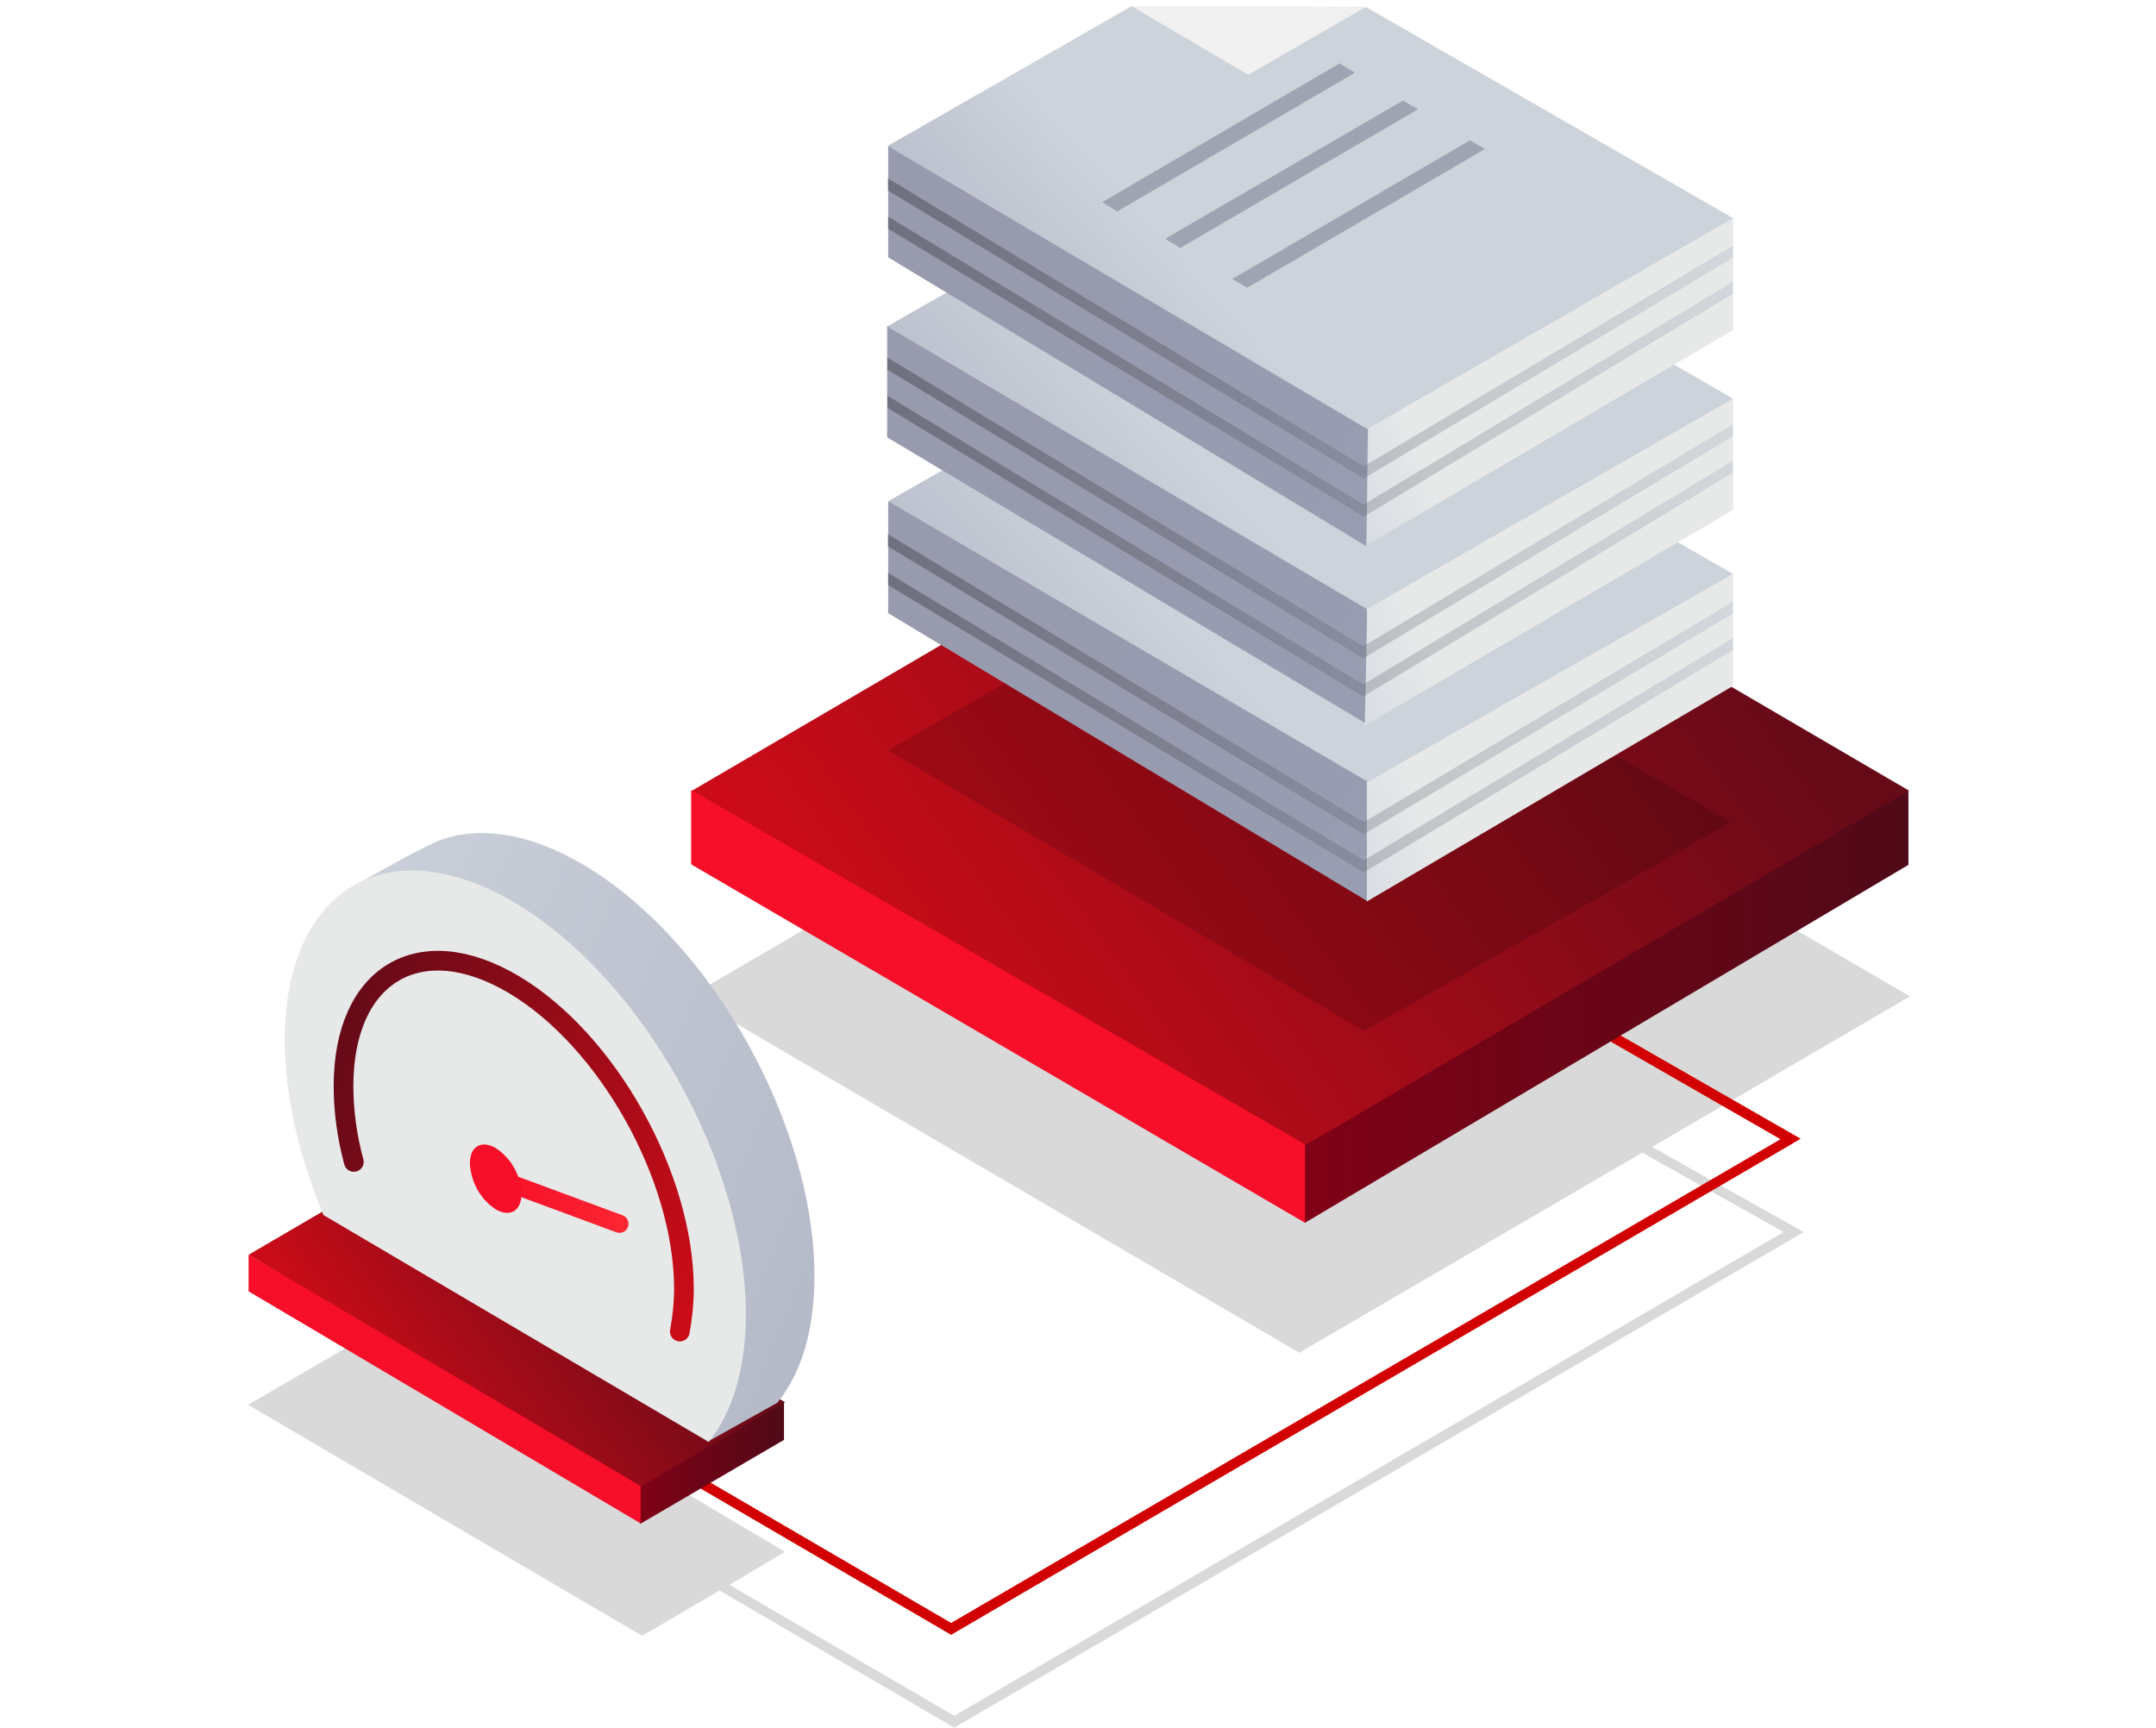 <?xml version="1.0" encoding="utf-8"?>
<!-- Generator: Adobe Illustrator 24.1.1, SVG Export Plug-In . SVG Version: 6.00 Build 0)  -->
<svg version="1.1" id="Warstwa_1" xmlns="http://www.w3.org/2000/svg" xmlns:xlink="http://www.w3.org/1999/xlink" x="0px" y="0px"
	 viewBox="0 0 418 335" style="enable-background:new 0 0 418 335;" xml:space="preserve">
<style type="text/css">
	.st0{opacity:0.15;fill:url(#SVGID_1_);enable-background:new    ;}
	.st1{fill:#D20000;}
	.st2{fill:url(#SVGID_2_);}
	.st3{fill:url(#SVGID_3_);}
	.st4{fill:url(#SVGID_4_);}
	.st5{fill:url(#SVGID_5_);}
	.st6{fill:url(#SVGID_6_);}
	.st7{fill:url(#SVGID_7_);}
	.st8{fill-rule:evenodd;clip-rule:evenodd;fill:url(#SVGID_8_);}
	.st9{fill-rule:evenodd;clip-rule:evenodd;fill:url(#SVGID_9_);}
	.st10{fill:none;stroke:url(#SVGID_10_);stroke-width:3.51;stroke-linecap:round;stroke-linejoin:round;}
	.st11{fill-rule:evenodd;clip-rule:evenodd;fill:#F70E28;}
	.st12{fill:none;stroke:url(#SVGID_11_);stroke-width:3.82;stroke-linecap:round;stroke-miterlimit:10;}
	.st13{opacity:0.15;fill-rule:evenodd;clip-rule:evenodd;fill:url(#Prostokąt_1_1_);enable-background:new    ;}
	.st14{fill-rule:evenodd;clip-rule:evenodd;fill:url(#Prostokąt_1-2_1_);}
	.st15{fill-rule:evenodd;clip-rule:evenodd;fill:url(#Prostokąt_1-3_1_);}
	.st16{fill-rule:evenodd;clip-rule:evenodd;fill:url(#Prostokąt_1-4_1_);}
	.st17{fill-rule:evenodd;clip-rule:evenodd;fill:url(#Prostokąt_1-5_1_);}
	.st18{clip-path:url(#SVGID_13_);}
	.st19{opacity:0.3;fill:none;stroke:url(#SVGID_14_);stroke-width:2;stroke-miterlimit:10;enable-background:new    ;}
	.st20{opacity:0.3;fill:none;stroke:url(#SVGID_15_);stroke-width:2;stroke-miterlimit:10;enable-background:new    ;}
	.st21{opacity:0.6;}
	.st22{fill:#818696;}
	.st23{fill-rule:evenodd;clip-rule:evenodd;fill:url(#Prostokąt_1-6_1_);}
	.st24{fill-rule:evenodd;clip-rule:evenodd;fill:url(#Prostokąt_1-7_1_);}
	.st25{fill-rule:evenodd;clip-rule:evenodd;fill:url(#Prostokąt_1-8_1_);}
	.st26{fill-rule:evenodd;clip-rule:evenodd;fill:url(#Prostokąt_1-9_1_);}
	.st27{clip-path:url(#SVGID_17_);}
	.st28{opacity:0.3;fill:none;stroke:url(#SVGID_18_);stroke-width:2;stroke-miterlimit:10;enable-background:new    ;}
	.st29{opacity:0.3;fill:none;stroke:url(#SVGID_19_);stroke-width:2;stroke-miterlimit:10;enable-background:new    ;}
	.st30{fill-rule:evenodd;clip-rule:evenodd;fill:url(#Prostokąt_1-10_1_);}
	.st31{fill-rule:evenodd;clip-rule:evenodd;fill:url(#Prostokąt_1-11_1_);}
	.st32{fill-rule:evenodd;clip-rule:evenodd;fill:url(#Prostokąt_1-12_1_);}
	.st33{fill-rule:evenodd;clip-rule:evenodd;fill:url(#Prostokąt_1-13_1_);}
	.st34{clip-path:url(#SVGID_21_);}
	.st35{opacity:0.3;fill:none;stroke:url(#SVGID_22_);stroke-width:2;stroke-miterlimit:10;enable-background:new    ;}
	.st36{opacity:0.3;fill:none;stroke:url(#SVGID_23_);stroke-width:2;stroke-miterlimit:10;enable-background:new    ;}
</style>
<linearGradient id="SVGID_1_" gradientUnits="userSpaceOnUse" x1="298.822" y1="38.352" x2="131.262" y2="159.583" gradientTransform="matrix(1 0 0 -1 0 336)">
	<stop  offset="0" style="stop-color:#000000"/>
	<stop  offset="1" style="stop-color:#000000"/>
</linearGradient>
<polygon class="st0" points="370.3,193.2 251.9,124.2 133.7,193.2 251.9,262.3 318.4,223.5 345.8,238.9 185,332.7 141.4,307.3 
	152.2,300.9 76.3,256 48.1,272.4 124.5,317.2 139.5,308.4 184.5,334.7 185,335 349.7,238.9 320.3,222.4 "/>
<polygon class="st1" points="184.4,317 66.6,248.2 67.5,246.5 184.4,314.7 345.2,220.9 263.1,173.7 264,172 349.1,220.8 
	347.6,221.7 "/>
<linearGradient id="SVGID_2_" gradientUnits="userSpaceOnUse" x1="-2812.66" y1="323.83" x2="-2941" y2="323.83" gradientTransform="matrix(-1 0 0 -1 -2571 519)">
	<stop  offset="0" style="stop-color:#840016"/>
	<stop  offset="1" style="stop-color:#510A18"/>
</linearGradient>
<polygon class="st2" points="253,237.1 370,167.7 370,153.3 241.7,224.2 "/>
<linearGradient id="SVGID_3_" gradientUnits="userSpaceOnUse" x1="-3197.76" y1="323.875" x2="-3195.68" y2="323.875" gradientTransform="matrix(-1 0 0 -1 -2571 519)">
	<stop  offset="0" style="stop-color:#FC2632"/>
	<stop  offset="1" style="stop-color:#F70E28"/>
</linearGradient>
<polygon class="st3" points="253,237.1 253,199.4 134,153.2 134,167.6 "/>
<linearGradient id="SVGID_4_" gradientUnits="userSpaceOnUse" x1="-2750.393" y1="313.076" x2="-2892.923" y2="416.205" gradientTransform="matrix(-1 0 0 -1 -2571 519)">
	<stop  offset="0" style="stop-color:#CB0C18"/>
	<stop  offset="1" style="stop-color:#670A18"/>
</linearGradient>
<polygon class="st4" points="252.1,84.3 134.2,153.3 253.2,222 370.1,153.3 "/>
<linearGradient id="SVGID_5_" gradientUnits="userSpaceOnUse" x1="-1483.95" y1="52.33" x2="-1514.24" y2="52.33" gradientTransform="matrix(-1 0 0 -1 -1362.24 336)">
	<stop  offset="0" style="stop-color:#840016"/>
	<stop  offset="1" style="stop-color:#510A18"/>
</linearGradient>
<polygon class="st5" points="121.7,286.9 152,271.9 152,279.2 124.1,295.5 "/>
<linearGradient id="SVGID_6_" gradientUnits="userSpaceOnUse" x1="-1725.14" y1="66.645" x2="-1723.81" y2="66.645" gradientTransform="matrix(-1 0 0 -1 -1362.24 336)">
	<stop  offset="0" style="stop-color:#FC2632"/>
	<stop  offset="1" style="stop-color:#F70E28"/>
</linearGradient>
<polygon class="st6" points="48.2,250.4 48.2,243.3 124.2,287 124.2,295.4 "/>
<linearGradient id="SVGID_7_" gradientUnits="userSpaceOnUse" x1="-1436.73" y1="59.8" x2="-1487.08" y2="96.23" gradientTransform="matrix(-1 0 0 -1 -1362.24 336)">
	<stop  offset="0" style="stop-color:#CB0C18"/>
	<stop  offset="1" style="stop-color:#670A18"/>
</linearGradient>
<polygon class="st7" points="152.2,271.9 124.3,288.2 48.2,243.3 76.1,227 "/>
<linearGradient id="SVGID_8_" gradientUnits="userSpaceOnUse" x1="-3952.951" y1="145.471" x2="-4122.51" y2="77.741" gradientTransform="matrix(-1 0 0 -1 -3909.72 336)">
	<stop  offset="0" style="stop-color:#CDD3DB"/>
	<stop  offset="1" style="stop-color:#ACB0C2"/>
</linearGradient>
<path class="st8" d="M76.3,228.2c-4.7-11.2-7.5-23-7.5-33.9c0-6.7-3-20.9,1.4-23.4c5.3-3,11.7-6.6,14.9-7.9
	c7.7-2.9,17.5-1.6,28.2,4.8c24.6,14.6,44.6,50.3,44.6,79.6c0,10.7-2.6,19-7.2,24.6l-13.4,7.5L76.3,228.2z"/>
<linearGradient id="SVGID_9_" gradientUnits="userSpaceOnUse" x1="-4049.569" y1="101.958" x2="-3878.229" y2="160.888" gradientTransform="matrix(-1 0 0 -1 -3909.72 336)">
	<stop  offset="0.64" style="stop-color:#E7E9E9"/>
	<stop  offset="0.8" style="stop-color:#B1B4C3"/>
	<stop  offset="0.93" style="stop-color:#8F92AA"/>
	<stop  offset="0.99" style="stop-color:#8285A1"/>
</linearGradient>
<path class="st9" d="M62.7,235.6c-4.7-11.3-7.5-23-7.5-33.9c0-29.4,20-41.3,44.7-26.6s44.7,50.4,44.7,79.8c0,10.7-2.7,19.1-7.2,24.7
	L62.7,235.6z"/>
<linearGradient id="SVGID_10_" gradientUnits="userSpaceOnUse" x1="-6197.795" y1="103.08" x2="-6170.535" y2="103.08" gradientTransform="matrix(-1 0 0 -1 -6075.95 336)">
	<stop  offset="0" style="stop-color:#FC2632"/>
	<stop  offset="1" style="stop-color:#F70E28"/>
</linearGradient>
<line class="st10" x1="96.3" y1="228.5" x2="120.1" y2="237.3"/>
<path id="Elipsa_1169" class="st11" d="M96.1,222.6c-2.8-1.6-5-0.3-5,3c0.2,3.6,2,6.9,5,8.9c2.8,1.6,5,0.3,5-3
	C101,227.9,99.1,224.6,96.1,222.6z"/>
<linearGradient id="SVGID_11_" gradientUnits="userSpaceOnUse" x1="2498.095" y1="102.72" x2="2419.546" y2="129.739" gradientTransform="matrix(1 0 0 -1 -2355.7 336)">
	<stop  offset="0" style="stop-color:#CB0C18"/>
	<stop  offset="1" style="stop-color:#670A18"/>
</linearGradient>
<path class="st12" d="M68.6,225.3c-1.3-4.8-2-9.8-2-14.7c0-21.7,14.8-30.5,33-19.7s33,37.3,33,59c0,2.8-0.3,5.6-0.8,8.3"/>
<linearGradient id="Prostokąt_1_1_" gradientUnits="userSpaceOnUse" x1="3370.109" y1="221.468" x2="3524.069" y2="132.948" gradientTransform="matrix(1 0 0 -1 -3183.09 336)">
	<stop  offset="0" style="stop-color:#000000"/>
	<stop  offset="1" style="stop-color:#000000"/>
</linearGradient>
<path id="Prostokąt_1" class="st13" d="M241.9,105.3l93.7,54.1l-71.1,40.5l-92.3-54.4L241.9,105.3z"/>
<linearGradient id="Prostokąt_1-2_1_" gradientUnits="userSpaceOnUse" x1="3372.476" y1="218.232" x2="3547.566" y2="132.402" gradientTransform="matrix(1 0 0 -1 -3183.09 336)">
	<stop  offset="0" style="stop-color:#989AAD"/>
	<stop  offset="1" style="stop-color:#98A0B7"/>
</linearGradient>
<path id="Prostokąt_1-2" class="st14" d="M265.2,151.9v22.9l-93-55.9V97.3l14.4-0.8L256,135L265.2,151.9z"/>
<linearGradient id="Prostokąt_1-3_1_" gradientUnits="userSpaceOnUse" x1="3471.259" y1="192.047" x2="3368.459" y2="150.987" gradientTransform="matrix(1 0 0 -1 -3183.09 336)">
	<stop  offset="0.14" style="stop-color:#E7E9E9"/>
	<stop  offset="1" style="stop-color:#98AACD"/>
</linearGradient>
<path id="Prostokąt_1-3" class="st15" d="M336,111.3l0,21.7l-71,41.8v-23.1l9.6-18l52.1-26.7L336,111.3z"/>
<linearGradient id="Prostokąt_1-4_1_" gradientUnits="userSpaceOnUse" x1="3457.266" y1="249.732" x2="3324.933" y2="130.772" gradientTransform="matrix(1 0 0 -1 -3183.09 336)">
	<stop  offset="0.31" style="stop-color:#CDD3DB"/>
	<stop  offset="0.62" style="stop-color:#ACB0C2"/>
</linearGradient>
<path id="Prostokąt_1-4" class="st16" d="M264.9,70.4l71.1,40.9l-70.8,40.3l-93-54.4l47.1-27L264.9,70.4z"/>
<linearGradient id="Prostokąt_1-5_1_" gradientUnits="userSpaceOnUse" x1="3411.3" y1="266.261" x2="3486.44" y2="244.951" gradientTransform="matrix(1 0 0 -1 -3183.09 336)">
	<stop  offset="0.33" style="stop-color:#F1F1F1"/>
	<stop  offset="0.49" style="stop-color:#EEEEF0"/>
	<stop  offset="0.63" style="stop-color:#E3E6EB"/>
	<stop  offset="0.76" style="stop-color:#D1D7E4"/>
	<stop  offset="0.88" style="stop-color:#B8C3DA"/>
	<stop  offset="1" style="stop-color:#98AACD"/>
</linearGradient>
<path id="Prostokąt_1-5" class="st17" d="M264.9,70.3L242,83.5l-22.6-13.2L264.9,70.3z"/>
<g>
	<defs>
		<polygon id="SVGID_12_" points="172.1,98.6 265.9,153.9 265.9,154 336,113.6 336,132.5 265.9,175.5 172.2,119 		"/>
	</defs>
	<clipPath id="SVGID_13_">
		<use xlink:href="#SVGID_12_"  style="overflow:visible;"/>
	</clipPath>
	<g class="st18">
		
			<linearGradient id="SVGID_14_" gradientUnits="userSpaceOnUse" x1="-3740.677" y1="199.711" x2="-3556.09" y2="199.711" gradientTransform="matrix(-1 0 0 -1 -3397.56 336)">
			<stop  offset="0" style="stop-color:#ACB0C2"/>
			<stop  offset="1" style="stop-color:#050505"/>
		</linearGradient>
		<polyline class="st19" points="159,104.3 264.4,168 342.6,120.9 		"/>
		
			<linearGradient id="SVGID_15_" gradientUnits="userSpaceOnUse" x1="-3738.796" y1="207.122" x2="-3556.09" y2="207.122" gradientTransform="matrix(-1 0 0 -1 -3397.56 336)">
			<stop  offset="0" style="stop-color:#ACB0C2"/>
			<stop  offset="1" style="stop-color:#050505"/>
		</linearGradient>
		<polyline class="st20" points="159,96.8 264.4,160.6 340.7,115 		"/>
	</g>
</g>
<g class="st21">
	<polygon class="st22" points="287.9,98 241.8,124.9 238.9,123.1 285,96.2 	"/>
	<polygon class="st22" points="274.9,90.2 228.8,117.1 225.9,115.4 272,88.5 	"/>
	<polygon class="st22" points="262.7,83.1 216.6,110 213.7,108.3 259.7,81.4 	"/>
</g>
<linearGradient id="Prostokąt_1-6_1_" gradientUnits="userSpaceOnUse" x1="3372.318" y1="252.406" x2="3547.236" y2="166.654" gradientTransform="matrix(1 0 0 -1 -3183.09 336)">
	<stop  offset="0" style="stop-color:#989AAD"/>
	<stop  offset="1" style="stop-color:#98A0B7"/>
</linearGradient>
<path id="Prostokąt_1-6" class="st23" d="M265,117.8l0,22.6l-93-55.6V63.2l14.3-0.7l69.4,38.4L265,117.8z"/>
<linearGradient id="Prostokąt_1-7_1_" gradientUnits="userSpaceOnUse" x1="3470.97" y1="226.111" x2="3367.7" y2="184.861" gradientTransform="matrix(1 0 0 -1 -3183.09 336)">
	<stop  offset="0.14" style="stop-color:#E7E9E9"/>
	<stop  offset="1" style="stop-color:#98AACD"/>
</linearGradient>
<path id="Prostokąt_1-7" class="st24" d="M336,77.3l0,21.6l-71.4,41.8l0.5-23.1l9.6-18l52.1-26.7L336,77.3z"/>
<linearGradient id="Prostokąt_1-8_1_" gradientUnits="userSpaceOnUse" x1="3457.192" y1="283.816" x2="3324.657" y2="164.667" gradientTransform="matrix(1 0 0 -1 -3183.09 336)">
	<stop  offset="0.31" style="stop-color:#CDD3DB"/>
	<stop  offset="0.62" style="stop-color:#ACB0C2"/>
</linearGradient>
<path id="Prostokąt_1-8" class="st25" d="M264.9,36.3L336,77.3l-71,40.8l-93-54.8l47.3-27L264.9,36.3z"/>
<linearGradient id="Prostokąt_1-9_1_" gradientUnits="userSpaceOnUse" x1="3411.3" y1="300.321" x2="3486.44" y2="279.011" gradientTransform="matrix(1 0 0 -1 -3183.09 336)">
	<stop  offset="0.33" style="stop-color:#F1F1F1"/>
	<stop  offset="0.49" style="stop-color:#EEEEF0"/>
	<stop  offset="0.63" style="stop-color:#E3E6EB"/>
	<stop  offset="0.76" style="stop-color:#D1D7E4"/>
	<stop  offset="0.88" style="stop-color:#B8C3DA"/>
	<stop  offset="1" style="stop-color:#98AACD"/>
</linearGradient>
<path id="Prostokąt_1-9" class="st26" d="M264.9,36.2L242,49.5l-22.6-13.2L264.9,36.2z"/>
<g>
	<defs>
		<polygon id="SVGID_16_" points="172,64 265.9,119.8 265.9,119.9 336,79.3 335.9,98.4 265.9,141.6 172.1,84.5 		"/>
	</defs>
	<clipPath id="SVGID_17_">
		<use xlink:href="#SVGID_16_"  style="overflow:visible;"/>
	</clipPath>
	<g class="st27">
		
			<linearGradient id="SVGID_18_" gradientUnits="userSpaceOnUse" x1="-3740.671" y1="233.98" x2="-3555.745" y2="233.98" gradientTransform="matrix(-1 0 0 -1 -3397.56 336)">
			<stop  offset="0" style="stop-color:#ACB0C2"/>
			<stop  offset="1" style="stop-color:#050505"/>
		</linearGradient>
		<polyline class="st28" points="158.7,69.8 264.3,133.9 342.6,86.5 		"/>
		
			<linearGradient id="SVGID_19_" gradientUnits="userSpaceOnUse" x1="-3738.787" y1="241.435" x2="-3555.745" y2="241.435" gradientTransform="matrix(-1 0 0 -1 -3397.56 336)">
			<stop  offset="0" style="stop-color:#ACB0C2"/>
			<stop  offset="1" style="stop-color:#050505"/>
		</linearGradient>
		<polyline class="st29" points="158.7,62.4 264.3,126.5 340.7,80.6 		"/>
	</g>
</g>
<g class="st21">
	<polygon class="st22" points="287.9,63.9 241.8,90.8 238.9,89.1 285,62.2 	"/>
	<polygon class="st22" points="274.9,56.2 228.8,83.1 225.9,81.3 272,54.4 	"/>
	<polygon class="st22" points="262.7,49.1 216.6,76 213.7,74.2 259.7,47.3 	"/>
</g>
<linearGradient id="Prostokąt_1-10_1_" gradientUnits="userSpaceOnUse" x1="3372.376" y1="287.163" x2="3547.137" y2="201.493" gradientTransform="matrix(1 0 0 -1 -3183.09 336)">
	<stop  offset="0" style="stop-color:#989AAD"/>
	<stop  offset="1" style="stop-color:#98A0B7"/>
</linearGradient>
<path id="Prostokąt_1-10" class="st30" d="M265.2,82.9l-0.3,23l-92.7-56V28.3l14.4-0.7L256,65.9L265.2,82.9z"/>
<linearGradient id="Prostokąt_1-11_1_" gradientUnits="userSpaceOnUse" x1="3471.298" y1="261.014" x2="3368.463" y2="219.938" gradientTransform="matrix(1 0 0 -1 -3183.09 336)">
	<stop  offset="0.14" style="stop-color:#E7E9E9"/>
	<stop  offset="1" style="stop-color:#98AACD"/>
</linearGradient>
<path id="Prostokąt_1-11" class="st31" d="M336,42.3L336,64l-71,41.7l0.3-23.1l9.5-17.9l51.9-26.6L336,42.3z"/>
<linearGradient id="Prostokąt_1-12_1_" gradientUnits="userSpaceOnUse" x1="3457.295" y1="318.786" x2="3324.923" y2="199.781" gradientTransform="matrix(1 0 0 -1 -3183.09 336)">
	<stop  offset="0.31" style="stop-color:#CDD3DB"/>
	<stop  offset="0.62" style="stop-color:#ACB0C2"/>
</linearGradient>
<path id="Prostokąt_1-12" class="st32" d="M264.9,1.4L336,42.3l-70.9,40.9l-93-54.9l47.1-27L264.9,1.4z"/>
<linearGradient id="Prostokąt_1-13_1_" gradientUnits="userSpaceOnUse" x1="3411.302" y1="335.306" x2="3486.441" y2="313.996" gradientTransform="matrix(1 0 0 -1 -3183.09 336)">
	<stop  offset="0.33" style="stop-color:#F1F1F1"/>
	<stop  offset="0.49" style="stop-color:#EEEEF0"/>
	<stop  offset="0.63" style="stop-color:#E3E6EB"/>
	<stop  offset="0.76" style="stop-color:#D1D7E4"/>
	<stop  offset="0.88" style="stop-color:#B8C3DA"/>
	<stop  offset="1" style="stop-color:#98AACD"/>
</linearGradient>
<path id="Prostokąt_1-13" class="st33" d="M264.9,1.3L242,14.5L219.4,1.2L264.9,1.3z"/>
<g>
	<defs>
		<polygon id="SVGID_20_" points="172.1,29.3 265.9,84.8 265.9,85 336,44.5 336,63.4 265.9,106.5 172.2,49.7 		"/>
	</defs>
	<clipPath id="SVGID_21_">
		<use xlink:href="#SVGID_20_"  style="overflow:visible;"/>
	</clipPath>
	<g class="st34">
		
			<linearGradient id="SVGID_22_" gradientUnits="userSpaceOnUse" x1="-3740.677" y1="268.756" x2="-3556.09" y2="268.756" gradientTransform="matrix(-1 0 0 -1 -3397.56 336)">
			<stop  offset="0" style="stop-color:#ACB0C2"/>
			<stop  offset="1" style="stop-color:#050505"/>
		</linearGradient>
		<polyline class="st35" points="159,35.2 264.4,99 342.6,51.8 		"/>
		
			<linearGradient id="SVGID_23_" gradientUnits="userSpaceOnUse" x1="-3738.796" y1="276.172" x2="-3556.09" y2="276.172" gradientTransform="matrix(-1 0 0 -1 -3397.56 336)">
			<stop  offset="0" style="stop-color:#ACB0C2"/>
			<stop  offset="1" style="stop-color:#050505"/>
		</linearGradient>
		<polyline class="st36" points="159,27.8 264.4,91.6 340.7,46 		"/>
	</g>
</g>
<g class="st21">
	<polygon class="st22" points="287.9,28.9 241.8,55.8 238.9,54.1 285,27.2 	"/>
	<polygon class="st22" points="274.9,21.2 228.8,48.1 225.9,46.3 272,19.5 	"/>
	<polygon class="st22" points="262.7,14.1 216.6,41 213.7,39.2 259.7,12.3 	"/>
</g>
</svg>
